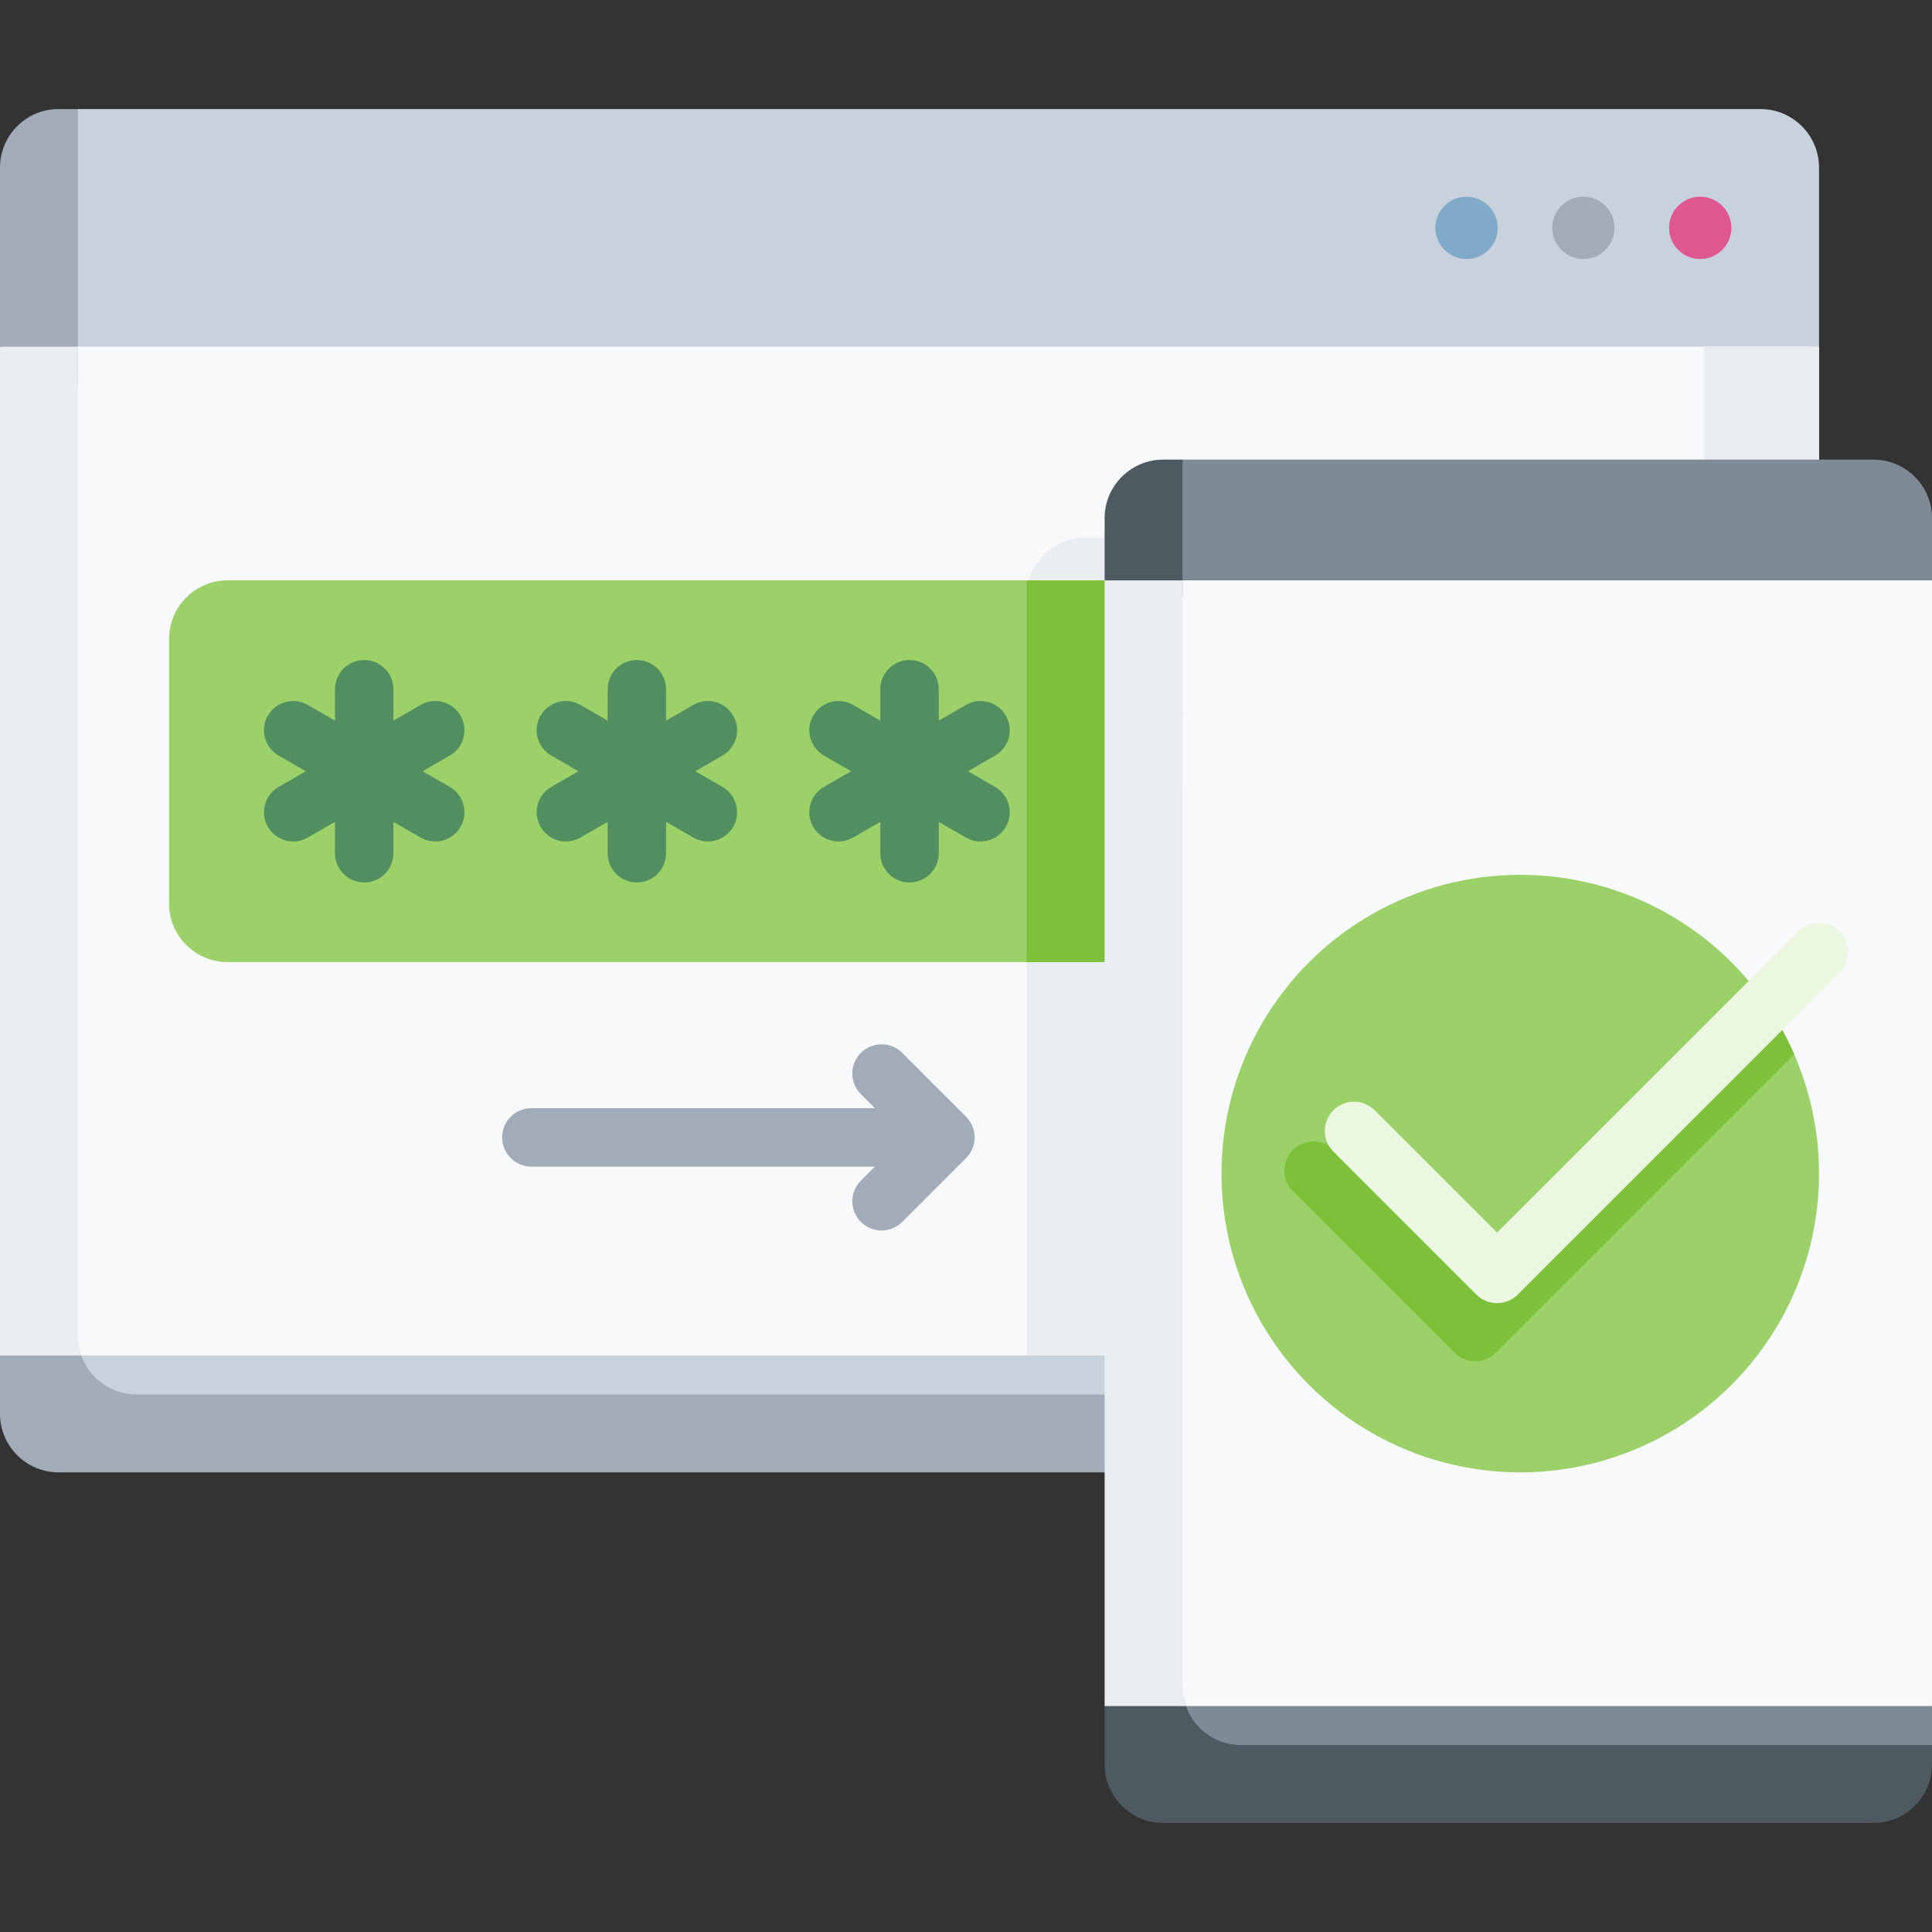 <svg id="Capa_1" enable-background="new 0 0 496 496" height="512" viewBox="0 0 496 496" width="512" xmlns="http://www.w3.org/2000/svg"><rect x="0" y="0" width="496" height="496" fill="#333333" stroke="none"/><g><path d="m0 363c0 8.25 6.75 15 15 15h437c8.25 0 15-6.75 15-15v-5l-218.5-32.956-248.5 22.956z" fill="#a2abb8"/><path d="m20 28h-5c-8.25 0-15 6.75-15 15v46l248.5 22.956z" fill="#a2abb8"/><path d="m20 90.848 228.5 21.108 218.5-22.956v-46c0-8.25-6.75-15-15-15h-432z" fill="#c8d2dc"/><circle cx="436.5" cy="58.5" fill="#de5791" r="8"/><circle cx="406.5" cy="58.5" fill="#a2abb8" r="8"/><circle cx="376.5" cy="58.5" fill="#81a9c8" r="8"/><path d="m20.88 348h-20.88v-259h20z" fill="#e9edf1"/><path d="m20.334 346.122c1.447 6.764 7.486 11.878 14.666 11.878h432v-10l-218.5-22.956z" fill="#c8d2dc"/><path d="m20 343c0 1.754.321 3.432.88 5h446.12v-259h-447z" fill="#f7f9fa"/><path d="m283.59 138h-5c-8.25 0-15 6.75-15 15v195h113.91z" fill="#e9edf1"/><path d="m437.45 89h29.55v259h-29.55z" fill="#e9edf1"/><path d="m293.59 158.992-30-9.992h-205.18c-8.25 0-15 6.75-15 15v68c0 8.25 6.75 15 15 15h205.18l30-9.992z" fill="#9cd169"/><path d="m263.59 149h40v98h-40z" fill="#7dc03a"/><path d="m283.59 453c0 8.25 6.75 15 15 15h182.41c8.25 0 15-6.75 15-15v-5l-108.5-32.956-103.91 22.956z" fill="#4e5a61"/><path d="m303.59 118h-5c-8.25 0-15 6.75-15 15v16l113.91 22.956z" fill="#4e5a61"/><path d="m303.59 149 93.91 22.956 98.5-22.956v-16c0-8.25-6.75-15-15-15h-177.41z" fill="#7e8b96"/><path d="m304.47 438h-20.88v-289h20z" fill="#e9edf1"/><path d="m303.924 436.122c1.447 6.764 7.486 11.878 14.666 11.878h177.41v-10l-108.5-22.956z" fill="#7e8b96"/><path d="m303.59 433c0 1.754.321 3.432.88 5h191.53v-289h-192.41z" fill="#f7f9fa"/><circle cx="390.295" cy="301.295" fill="#9cd169" r="76.705"/><path d="m452.971 257.102-74.286 74.286-36.149-36.15c-2.93-2.929-7.678-2.93-10.607 0-2.929 2.929-2.929 7.678 0 10.606l41.453 41.454c1.407 1.407 3.314 2.197 5.304 2.197s3.896-.79 5.304-2.197l76.634-76.634c-2.094-4.797-4.667-9.335-7.653-13.562z" fill="#7dc03a"/><path d="m389.641 332.363c-2.929 2.928-7.678 2.928-10.606 0l-36.721-36.721c-2.929-2.93-2.929-7.678 0-10.607 2.929-2.928 7.678-2.928 10.606 0l31.418 31.418 77.359-77.359c2.929-2.928 7.678-2.928 10.606 0 2.929 2.93 2.929 7.678 0 10.607z" fill="#ebf7e0"/><path d="m226.32 315.9c-1.919 0-3.839-.732-5.303-2.196-2.929-2.93-2.929-7.678 0-10.607l3.597-3.597h-88.194c-4.142 0-7.5-3.357-7.5-7.5s3.358-7.5 7.5-7.5h88.194l-3.597-3.597c-2.929-2.93-2.929-7.678 0-10.607 2.929-2.928 7.678-2.928 10.606 0l16.4 16.4c2.929 2.93 2.929 7.678 0 10.607l-16.4 16.4c-1.464 1.465-3.384 2.197-5.303 2.197z" fill="#a2abb8"/><g fill="#518f60"><path d="m233.5 226.555c-4.142 0-7.5-3.357-7.5-7.5v-8.064l-6.983 4.032c-3.587 2.069-8.174.843-10.245-2.745-2.071-3.587-.842-8.174 2.745-10.245l6.983-4.033-6.983-4.032c-3.587-2.071-4.816-6.658-2.745-10.245 2.07-3.588 6.657-4.815 10.245-2.745l6.983 4.032v-8.064c0-4.143 3.358-7.5 7.5-7.5s7.5 3.357 7.5 7.5v8.064l6.983-4.032c3.587-2.069 8.174-.843 10.245 2.745 2.071 3.587.842 8.174-2.745 10.245l-6.983 4.032 6.983 4.032c3.587 2.071 4.816 6.658 2.745 10.245-2.071 3.588-6.659 4.814-10.245 2.745l-6.983-4.032v8.064c0 4.143-3.358 7.501-7.5 7.501z"/><path d="m163.5 226.555c-4.142 0-7.5-3.357-7.5-7.5v-8.064l-6.983 4.032c-3.587 2.069-8.174.843-10.245-2.745-2.071-3.587-.842-8.174 2.745-10.245l6.983-4.033-6.983-4.032c-3.587-2.071-4.816-6.658-2.745-10.245 2.071-3.588 6.657-4.815 10.245-2.745l6.983 4.032v-8.064c0-4.143 3.358-7.5 7.5-7.5s7.5 3.357 7.5 7.5v8.064l6.983-4.032c3.587-2.069 8.174-.843 10.245 2.745 2.071 3.587.842 8.174-2.745 10.245l-6.983 4.032 6.983 4.032c3.587 2.071 4.816 6.658 2.745 10.245-2.072 3.588-6.659 4.814-10.245 2.745l-6.983-4.032v8.064c0 4.143-3.358 7.501-7.5 7.501z"/><path d="m93.5 226.555c-4.142 0-7.5-3.357-7.5-7.5v-8.064l-6.983 4.032c-3.587 2.069-8.174.843-10.245-2.745-2.071-3.587-.842-8.174 2.745-10.245l6.983-4.033-6.983-4.032c-3.587-2.071-4.816-6.658-2.745-10.245 2.07-3.588 6.657-4.815 10.245-2.745l6.983 4.032v-8.064c0-4.143 3.358-7.5 7.5-7.5s7.5 3.357 7.5 7.5v8.064l6.983-4.032c3.587-2.069 8.174-.843 10.245 2.745 2.071 3.587.842 8.174-2.745 10.245l-6.983 4.032 6.983 4.032c3.587 2.071 4.816 6.658 2.745 10.245-2.071 3.588-6.659 4.814-10.245 2.745l-6.983-4.032v8.064c0 4.143-3.358 7.501-7.5 7.501z"/></g></g></svg>